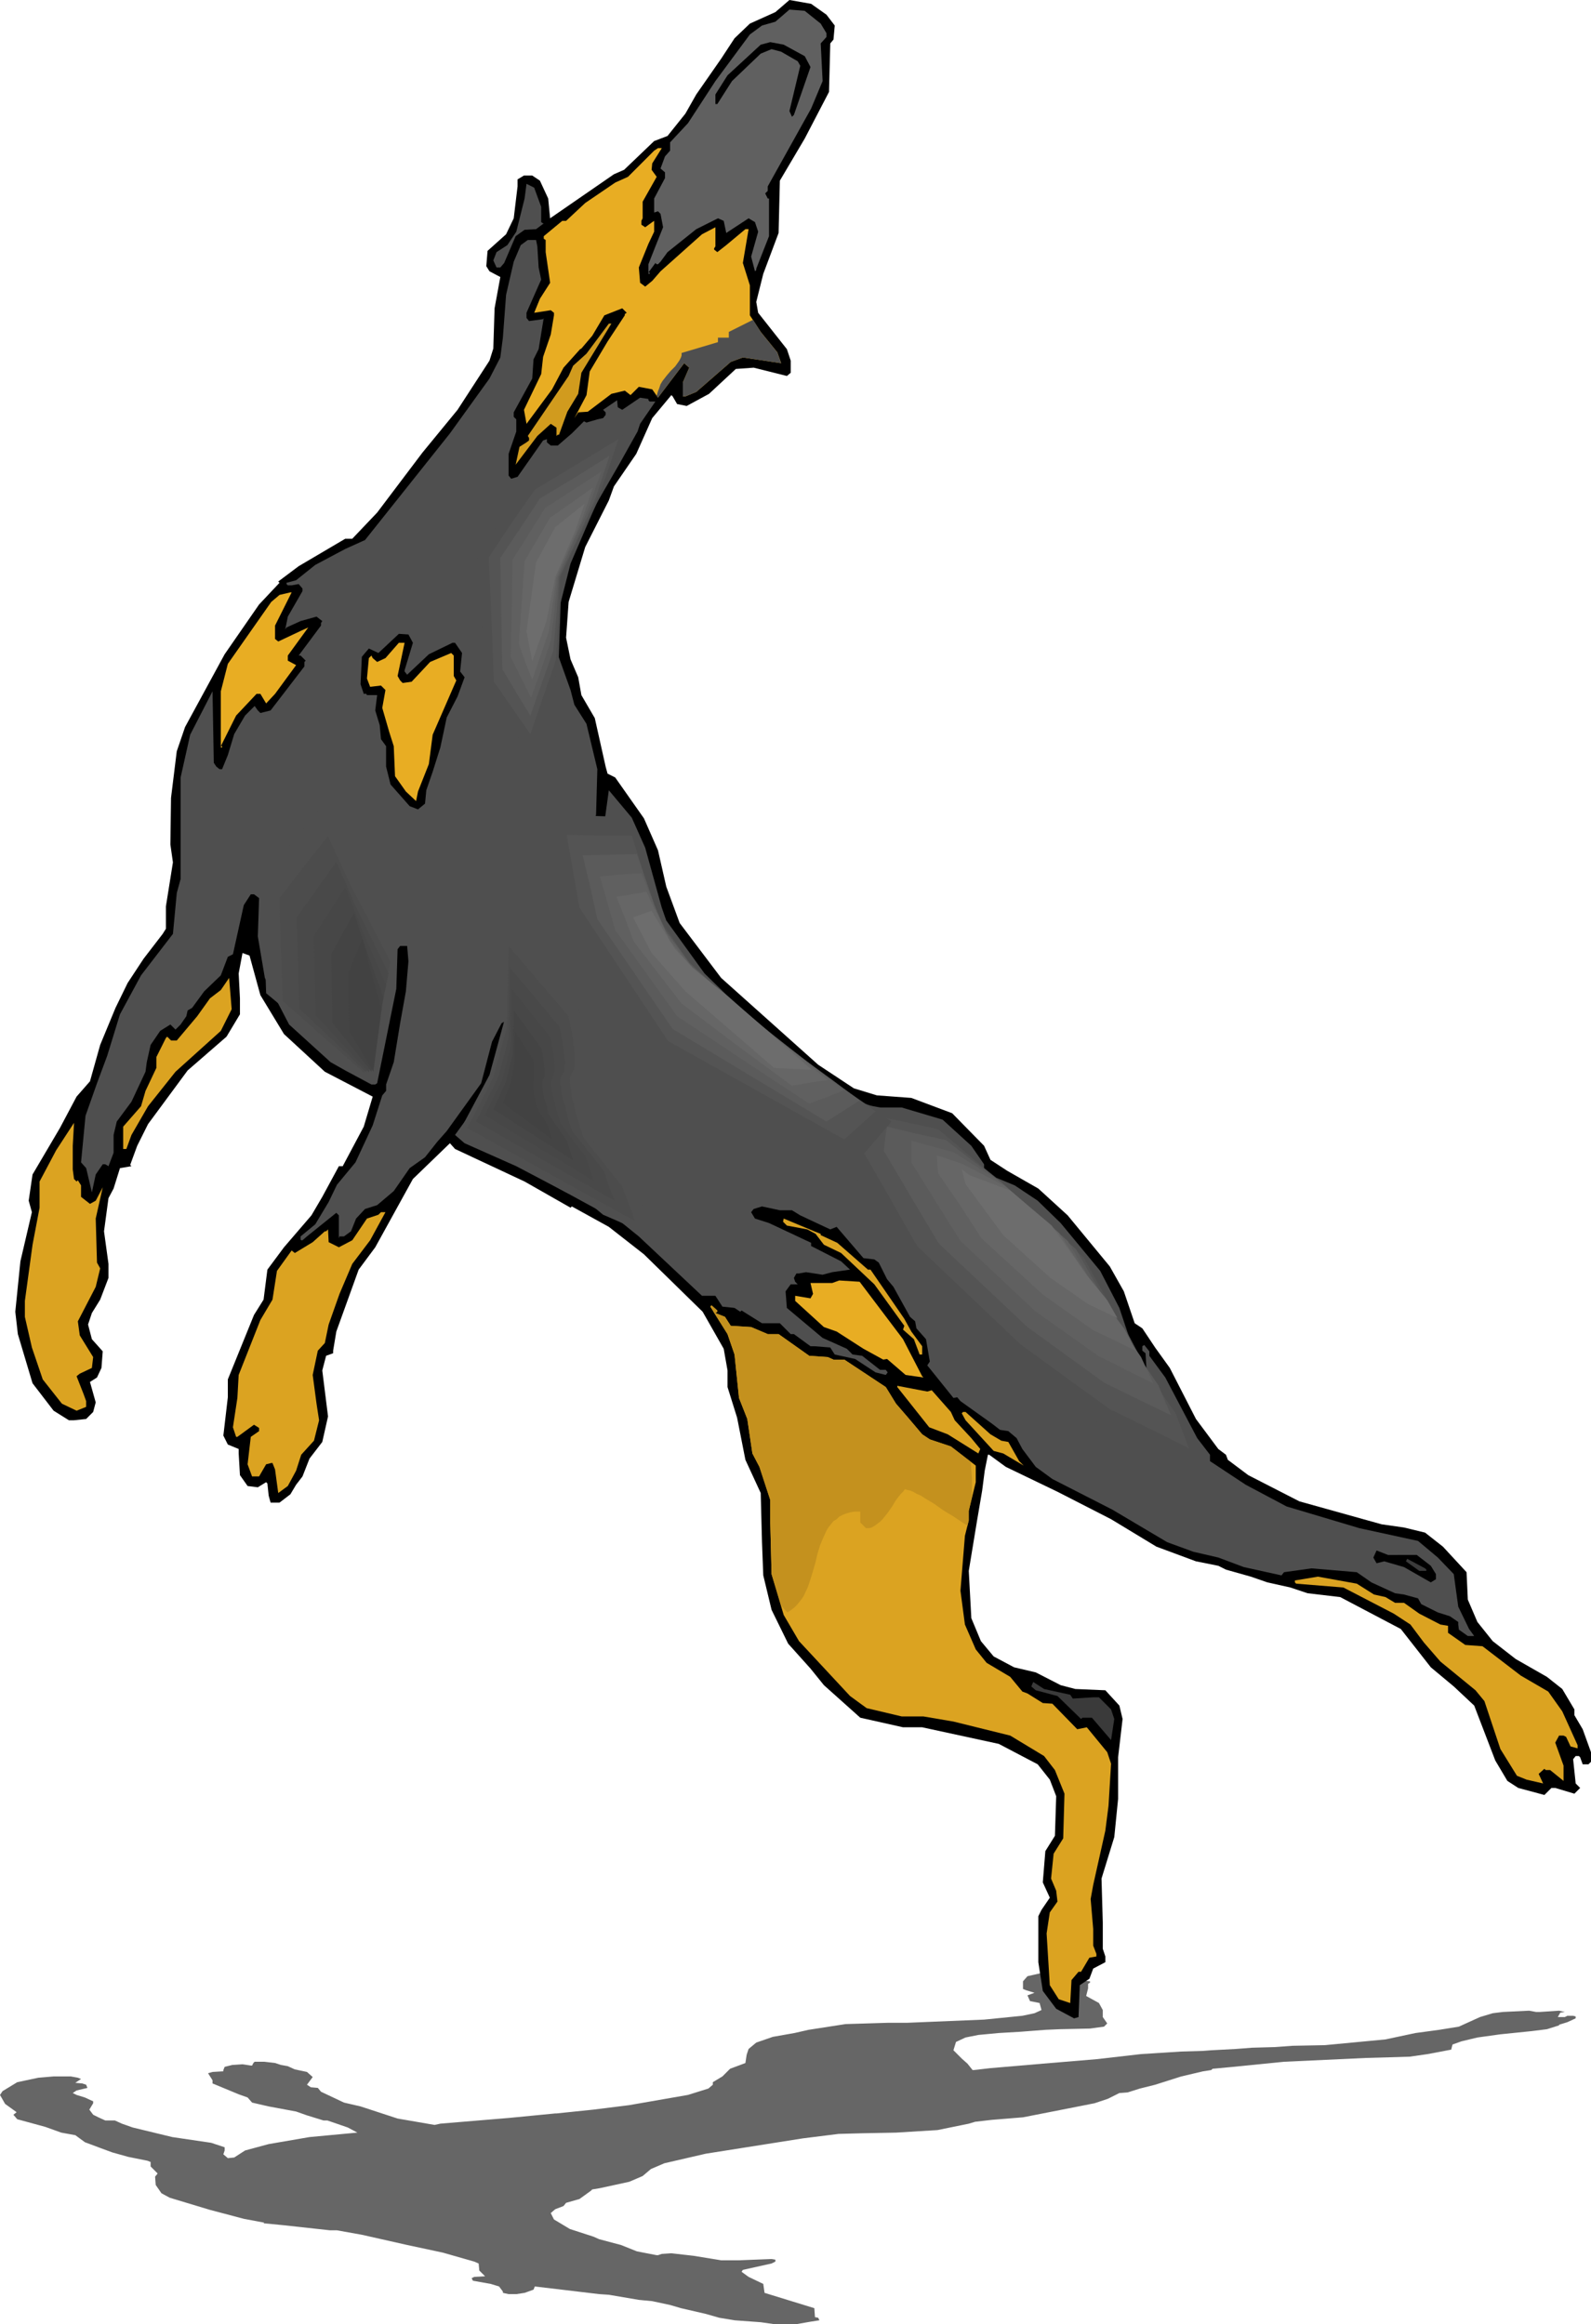 <?xml version="1.0" encoding="UTF-8" standalone="no"?>
<svg
   version="1.0"
   width="106.587mm"
   height="155.668mm"
   id="svg55"
   sodipodi:docname="Doberman 4.wmf"
   xmlns:inkscape="http://www.inkscape.org/namespaces/inkscape"
   xmlns:sodipodi="http://sodipodi.sourceforge.net/DTD/sodipodi-0.dtd"
   xmlns="http://www.w3.org/2000/svg"
   xmlns:svg="http://www.w3.org/2000/svg">
  <sodipodi:namedview
     id="namedview55"
     pagecolor="#ffffff"
     bordercolor="#000000"
     borderopacity="0.25"
     inkscape:showpageshadow="2"
     inkscape:pageopacity="0.0"
     inkscape:pagecheckerboard="0"
     inkscape:deskcolor="#d1d1d1"
     inkscape:document-units="mm" />
  <defs
     id="defs1">
    <pattern
       id="WMFhbasepattern"
       patternUnits="userSpaceOnUse"
       width="6"
       height="6"
       x="0"
       y="0" />
  </defs>
  <path
     style="fill:#666666;fill-opacity:1;fill-rule:evenodd;stroke:none"
     d="m 205.383,587.707 2.101,-0.323 -0.323,-0.646 -0.808,-0.162 -0.162,-2.262 -6.302,-1.939 -6.302,-1.939 -0.323,-2.262 -3.717,-1.778 -1.778,-1.293 0.323,-0.485 7.272,-1.616 0.97,-0.485 v -0.485 l -0.97,-0.162 -8.241,0.323 h -4.525 l -6.948,-1.131 -5.656,-0.646 -2.424,0.162 -0.97,0.323 h -0.323 l -5.009,-0.97 -4.04,-1.616 -5.494,-1.454 -1.454,-0.646 -5.979,-1.939 -4.04,-2.424 -0.808,-1.616 1.131,-0.97 2.101,-0.808 0.646,-0.808 3.393,-0.97 2.909,-2.101 0.323,-0.323 1.939,-0.323 7.433,-1.616 3.393,-1.454 2.101,-1.778 3.393,-1.454 10.503,-2.424 24.562,-3.878 9.049,-1.131 5.979,-0.162 8.564,-0.162 10.503,-0.646 7.918,-1.616 1.616,-0.485 4.201,-0.485 7.918,-0.646 7.433,-1.454 10.665,-2.101 3.393,-1.131 2.909,-1.454 2.101,-0.162 3.07,-0.97 3.878,-0.97 6.625,-2.101 5.494,-1.293 2.101,-0.323 0.323,-0.323 5.171,-0.485 12.927,-1.293 20.845,-0.97 5.817,-0.162 5.171,-0.162 4.525,-0.646 5.979,-1.131 0.323,-1.293 2.262,-0.808 4.04,-0.97 5.817,-0.808 7.918,-0.808 3.878,-0.485 3.07,-0.97 v -0.162 l 2.101,-0.646 2.101,-0.97 v -0.485 l -0.646,-0.162 h -1.454 l -0.646,0.323 h -0.323 -0.808 -0.646 l 0.646,-1.131 1.131,-0.162 -1.454,-0.323 -4.848,0.323 h -0.97 l -1.778,-0.323 -6.625,0.323 -2.585,0.323 -3.232,0.97 -5.333,2.424 -5.009,0.808 -5.979,0.808 -7.595,1.616 -15.351,1.454 -8.241,0.162 -4.363,0.323 -5.817,0.162 -4.201,0.323 -6.14,0.323 -2.101,0.162 -5.494,0.162 -10.18,0.646 -11.311,1.293 -13.574,1.131 -13.251,1.131 -4.201,0.485 h -0.323 l -0.646,-0.808 -0.646,-0.808 -1.454,-1.293 -2.101,-2.101 0.646,-2.101 2.424,-1.131 3.232,-0.646 5.171,-0.485 5.494,-0.323 6.302,-0.485 3.717,-0.162 7.595,-0.162 3.555,-0.485 0.808,-0.808 -1.131,-1.616 v -1.778 l -0.97,-1.778 -3.232,-1.778 0.485,-1.939 v -1.131 l 0.485,-0.323 v -0.323 l -3.07,-0.323 -0.97,-0.323 -2.424,-0.323 -0.323,-1.293 -1.131,-0.162 -4.363,0.323 -3.555,0.808 -1.131,1.293 v 1.939 l 0.808,0.323 2.101,0.646 -1.778,0.646 0.646,1.454 2.424,0.485 0.485,1.778 -1.778,0.808 -3.07,0.646 -9.695,0.97 -19.553,0.808 h -4.848 l -10.665,0.323 -9.372,1.454 -3.555,0.808 -5.494,0.97 -4.201,1.454 -1.939,1.616 -0.485,1.454 -0.323,2.101 -3.878,1.454 -1.939,1.939 -2.424,1.454 v 0.646 l -1.131,0.97 -5.171,1.616 -14.866,2.585 -9.049,1.131 -9.372,0.97 h -0.323 l -11.635,1.131 -17.452,1.454 -1.454,0.323 -9.372,-1.616 -9.372,-3.07 -4.201,-0.97 -5.817,-2.747 -0.808,-0.97 v 0 l -1.778,-0.162 -0.97,-0.646 1.454,-1.939 -1.454,-1.293 -3.07,-0.646 -1.778,-0.808 -1.778,-0.323 -1.454,-0.485 -2.747,-0.323 H 64.475 l -0.323,0.323 -0.323,0.646 H 63.506 l -2.101,-0.323 -2.585,0.162 -1.939,0.485 -0.323,0.808 v 0.323 l -2.747,0.162 -1.131,0.323 1.131,1.778 v 0.808 l 6.625,2.747 2.262,0.808 1.131,1.293 4.201,0.97 6.948,1.293 2.747,0.97 4.201,1.293 h 0.97 l 5.171,1.778 2.424,1.293 -12.119,1.131 -10.342,1.778 -5.979,1.616 -2.747,1.778 -1.616,0.162 -1.131,-0.97 0.323,-0.97 v -0.808 l -3.393,-1.131 -9.857,-1.454 -10.019,-2.424 -2.747,-0.97 -1.778,-0.808 h 0.485 -2.909 l -1.778,-0.808 -1.293,-0.646 -0.97,-1.293 0.97,-1.616 v -0.485 l -2.101,-0.97 -2.101,-0.646 -0.97,-0.485 0.97,-0.646 2.747,-0.646 -0.323,-0.808 -0.97,-0.323 -1.778,-0.162 1.454,-0.97 -0.808,-0.323 -1.778,-0.323 H 14.866 13.574 L 9.696,525.979 4.363,527.11 0.646,529.372 0,530.342 l 1.293,2.262 2.909,2.101 -0.808,0.646 0.97,1.131 7.11,1.939 4.04,1.454 3.555,0.646 2.424,1.778 3.878,1.454 3.07,1.131 4.04,1.131 4.848,0.97 0.808,0.323 v 1.131 l 1.778,1.778 -0.646,0.808 0.162,2.101 1.454,2.101 2.101,1.131 10.18,3.07 8.564,2.262 5.171,0.97 -0.162,0.162 5.009,0.485 11.796,1.293 h 1.778 l 6.302,1.131 11.473,2.585 9.049,1.939 7.918,2.262 1.131,0.485 0.162,1.778 1.454,1.454 -2.747,0.162 -0.646,0.323 0.323,0.646 4.525,0.808 2.101,0.646 0.97,1.293 v 0.323 l 1.454,0.323 h 1.939 l 2.101,-0.323 2.262,-0.808 0.323,-0.808 16.321,1.939 2.424,0.162 7.595,1.293 3.393,0.323 4.525,0.97 2.747,0.808 6.302,1.454 3.393,0.97 3.878,0.646 6.625,0.485 3.393,0.485 h 5.656 z"
     id="path1" />
  <path
     style="fill:#000000;fill-opacity:1;fill-rule:evenodd;stroke:none"
     d="m 209.261,3.717 2.101,2.747 -0.323,3.555 -0.808,0.97 -0.323,12.281 -6.14,11.796 -6.302,10.665 -0.323,13.25 -3.878,10.342 -1.778,7.11 0.485,2.747 7.272,9.211 0.97,2.909 v 3.07 l -0.97,0.808 -8.403,-2.101 -4.525,0.323 -6.787,6.302 -5.656,3.07 -2.424,-0.485 -1.131,-1.939 -0.323,-0.323 -4.848,5.817 -4.04,9.049 -5.656,8.241 -1.293,3.555 -5.979,11.796 -4.201,13.897 -0.646,9.049 1.131,5.494 1.939,4.525 0.808,4.525 3.393,5.817 2.747,12.281 0.485,1.778 1.939,0.97 7.272,10.342 3.555,8.08 2.101,9.211 3.393,9.211 10.503,13.897 24.562,21.976 9.049,5.979 5.817,1.778 8.726,0.646 10.342,3.878 8.08,8.241 1.616,3.555 4.201,2.747 7.918,4.525 7.433,6.787 10.665,12.927 3.555,6.302 2.747,8.08 1.939,1.293 3.232,4.848 3.717,5.171 6.625,12.927 5.656,7.595 1.939,1.454 0.485,1.293 5.171,3.878 12.927,6.625 20.845,5.817 5.656,0.808 5.333,1.293 4.525,3.555 5.979,6.464 0.323,6.948 2.424,5.656 3.878,4.848 5.817,4.525 7.918,4.525 3.878,3.07 3.07,5.171 v 1.454 l 2.101,3.555 2.101,5.817 v 2.424 l -0.646,0.646 h -1.454 l -0.646,-1.778 -0.323,-0.323 h -0.808 l -0.646,0.808 0.646,6.14 1.131,1.131 -1.454,1.454 -4.848,-1.454 h -0.97 l -1.778,1.778 -6.625,-1.778 -2.747,-1.778 -3.07,-5.171 -5.333,-13.897 -5.171,-4.848 -5.817,-4.848 -7.595,-9.695 -15.351,-8.08 -8.241,-0.97 -4.363,-1.454 -5.817,-1.293 -4.201,-1.454 -6.302,-1.778 -1.939,-0.97 -5.656,-1.131 -10.019,-3.717 -11.473,-6.948 -13.574,-6.948 -13.089,-6.302 -4.201,-3.07 h -0.323 l -0.808,4.04 -0.646,5.009 -1.293,7.595 -2.101,12.766 0.646,11.958 2.424,5.817 3.232,3.878 5.171,2.747 5.494,1.293 6.302,3.232 3.717,0.97 7.595,0.323 3.555,3.878 0.808,3.393 -1.131,9.695 v 10.503 l -0.97,9.695 -3.232,10.503 0.323,11.15 v 6.625 l 0.646,1.939 v 1.454 l -3.07,1.616 -0.97,2.585 -2.424,1.616 -0.323,8.08 -1.131,0.323 -4.525,-2.424 -3.393,-4.525 -1.131,-7.272 v -11.635 l 0.808,-1.616 2.101,-3.07 -1.778,-3.878 0.646,-7.918 2.424,-3.878 0.323,-10.019 -1.616,-4.201 -3.07,-3.878 -9.857,-5.171 -19.391,-4.201 h -4.848 l -10.827,-2.424 -9.211,-8.241 -3.393,-4.201 -5.656,-6.302 -4.201,-8.564 -2.101,-8.726 -0.323,-8.403 -0.323,-12.443 -3.878,-8.403 -2.101,-10.665 -2.424,-7.756 v -4.201 l -0.97,-5.494 -5.333,-9.372 -14.866,-14.543 -8.888,-6.948 -9.372,-5.171 -0.323,0.323 -11.635,-6.625 -17.613,-8.241 -1.293,-1.454 -9.372,9.049 -9.534,17.29 -4.201,5.656 -5.656,15.674 -0.808,4.848 v 0.646 l -1.778,0.646 -0.97,3.717 1.454,11.635 -1.454,6.464 -3.232,4.201 -1.778,4.525 -1.616,2.101 -1.454,2.424 -2.747,2.101 h -2.262 l -0.485,-1.778 -0.323,-3.07 -0.323,-0.323 -2.101,1.293 -2.585,-0.323 -1.939,-2.747 -0.323,-5.494 v -1.131 l -2.747,-1.131 -1.131,-2.262 1.131,-9.695 v -4.525 l 6.625,-16.321 2.424,-3.878 0.97,-7.595 4.201,-5.656 6.948,-8.08 2.747,-4.686 4.201,-7.756 h 0.97 l 5.333,-10.019 2.262,-7.595 -12.119,-6.302 -10.342,-9.534 -5.979,-9.857 -2.747,-10.019 -1.778,-0.646 -0.97,5.171 0.323,6.302 v 4.04 l -3.393,5.656 -9.857,8.564 -10.019,13.574 -2.747,5.494 -1.778,4.848 0.323,0.323 -2.909,0.485 -1.616,5.171 -1.293,2.424 -1.131,8.403 1.131,8.241 v 3.555 l -2.101,5.494 -2.101,3.393 -0.97,2.909 0.97,3.717 2.747,3.07 -0.323,4.201 -1.131,2.424 -1.778,1.131 1.454,5.171 -0.646,2.424 -1.778,1.778 -3.07,0.323 h -1.293 l -3.878,-2.424 -5.333,-6.948 -3.717,-12.443 -0.646,-5.656 1.293,-12.766 2.909,-12.443 -0.808,-2.909 0.97,-6.625 6.948,-11.796 4.201,-7.918 3.393,-3.878 2.585,-9.211 3.878,-9.372 3.07,-6.302 4.04,-6.14 4.848,-6.302 0.808,-1.293 v -5.656 l 1.778,-11.15 -0.646,-4.525 0.162,-11.796 1.454,-11.796 2.101,-6.14 10.019,-18.421 8.726,-12.604 5.171,-5.494 -0.323,-0.323 5.171,-3.878 11.796,-6.948 h 1.778 l 6.302,-6.625 11.473,-15.19 8.888,-10.827 8.08,-12.443 0.97,-3.07 0.323,-10.18 1.454,-7.918 -2.747,-1.454 -0.808,-1.293 0.323,-3.878 4.686,-4.201 1.939,-4.04 0.97,-8.08 v -1.778 l 1.616,-0.97 h 2.101 l 1.939,1.293 2.101,4.525 0.485,5.009 16.159,-11.15 2.585,-1.131 7.595,-7.272 3.393,-1.293 4.525,-5.656 2.747,-4.848 6.302,-9.049 3.393,-5.171 3.878,-3.717 6.464,-2.909 L 199.889,0 l 5.494,0.97 z"
     id="path2" />
  <path
     style="fill:#606060;fill-opacity:1;fill-rule:evenodd;stroke:none"
     d="m 207.807,5.979 1.454,2.424 v 0.97 l -1.454,1.616 0.485,9.534 -2.909,6.948 -10.988,19.714 v 1.131 l -0.646,0.646 0.646,1.293 h 0.323 v 9.534 l -3.232,8.241 v 0.323 l -0.323,0.323 -0.97,-3.717 1.778,-6.302 -0.808,-2.424 -1.616,-0.97 -5.656,3.717 -0.646,-3.07 -1.454,-0.646 -5.494,2.747 -7.272,5.817 -1.778,2.424 -0.646,0.646 h -0.323 l -0.323,-0.323 -1.778,2.424 h 0.323 v 0.323 h -0.323 v -2.424 l 1.778,-4.525 1.939,-4.848 -0.646,-3.393 -0.646,-0.646 -0.97,0.323 v -3.555 l 2.747,-5.171 v -1.454 l -1.131,-0.97 1.131,-3.07 1.293,-1.454 v -2.101 l 4.525,-4.848 6.948,-10.665 8.726,-11.796 3.07,-2.262 3.393,-0.97 3.555,-3.07 3.878,0.323 z"
     id="path3" />
  <path
     style="fill:#000000;fill-opacity:1;fill-rule:evenodd;stroke:none"
     d="m 203.767,14.22 1.454,2.747 -4.201,12.119 -0.485,0.485 -0.646,-1.454 2.747,-11.473 -0.646,-1.131 -4.201,-2.424 -2.424,-0.646 -2.747,1.131 -7.272,6.948 -3.717,5.817 h -0.485 v -2.424 l 3.07,-4.848 8.403,-7.756 2.424,-0.646 3.393,0.646 z"
     id="path4" />
  <path
     style="fill:#e8ad23;fill-opacity:1;fill-rule:evenodd;stroke:none"
     d="m 165.147,41.367 -0.162,1.616 1.293,1.778 -3.555,6.302 v 4.201 l -0.323,0.646 v 0.97 l 0.97,0.646 1.778,-1.293 0.485,-0.323 v 2.747 l -1.454,3.07 -2.424,5.979 0.323,3.878 1.293,0.97 1.778,-1.454 2.101,-2.424 10.503,-9.372 3.393,-1.778 v 4.848 l -0.323,0.485 v 0.323 l 0.808,0.646 2.262,-1.778 4.848,-4.04 h 0.808 l -1.454,8.564 1.778,5.656 v 7.595 l 2.747,4.201 4.201,5.171 0.97,2.747 -9.696,-1.454 -3.07,1.131 -8.726,7.595 -2.747,1.131 h -0.646 v -3.555 l 1.616,-3.717 -1.293,-1.131 -6.625,8.726 -1.454,-2.101 -3.393,-0.646 -2.101,2.101 -1.454,-1.131 -3.393,0.808 -5.979,4.525 -2.424,0.162 -0.97,1.454 3.07,-5.817 0.808,-5.979 4.525,-7.595 4.363,-6.625 V 79.503 l 0.485,-0.323 -1.131,-1.131 -4.525,1.778 -3.07,5.171 -2.747,3.232 -0.323,0.162 -4.201,4.686 -2.909,5.494 -6.464,8.726 -0.646,-3.555 4.363,-9.049 0.485,-4.363 1.939,-5.656 0.808,-4.848 v -0.646 l -0.808,-0.646 -4.201,0.646 1.454,-3.555 2.585,-4.04 -1.131,-7.756 V 60.758 l -0.485,-0.323 v -0.646 l 4.686,-3.878 h 0.97 l 4.848,-4.525 7.595,-5.171 3.232,-1.454 6.625,-6.625 0.97,-0.646 h 0.97 z"
     id="path5" />
  <path
     style="fill:#4f4f4f;fill-opacity:1;fill-rule:evenodd;stroke:none"
     d="m 137.03,52.356 v 3.878 l 0.485,0.323 h 0.162 l -1.939,1.454 -2.909,0.162 -2.262,1.616 -2.909,6.787 -0.97,1.131 h -0.97 l -0.808,-1.778 0.808,-2.101 2.747,-1.778 2.262,-3.393 2.101,-8.403 0.485,-3.717 1.939,0.97 z"
     id="path6" />
  <path
     style="fill:#4f4f4f;fill-opacity:1;fill-rule:evenodd;stroke:none"
     d="m 136.06,62.374 0.323,5.333 0.646,3.07 -3.717,8.403 v 1.293 l 0.646,0.808 3.555,-0.485 0.162,-0.323 -1.293,7.918 -1.293,2.585 -0.323,4.848 -4.686,8.564 v 1.131 l 0.646,0.646 v 3.07 l -1.939,5.656 v 5.494 l 0.646,0.808 1.616,-0.485 6.464,-9.211 0.97,-0.323 v 0.808 l 0.97,0.808 h 1.778 l 3.555,-3.07 3.07,-3.07 0.646,0.323 2.747,-0.808 1.454,-0.323 0.646,-0.808 v -0.646 l -0.646,-0.646 3.555,-2.424 0.162,1.778 1.131,0.646 4.525,-3.07 2.101,0.323 v 0.323 l 0.323,0.323 h 1.454 l -3.878,5.656 -0.646,1.939 -4.525,8.08 -5.979,10.342 -6.464,15.028 -3.232,12.766 v 10.18 l 3.232,9.049 0.97,3.717 3.07,4.848 2.747,11.473 -0.323,11.473 -0.646,2.747 0.323,2.101 1.131,0.646 1.293,-0.646 1.131,-1.454 -1.131,-1.293 1.131,-8.241 5.817,6.948 3.393,7.595 4.201,15.19 1.131,3.232 9.696,13.412 14.22,13.897 13.897,12.119 9.372,5.817 5.817,2.101 h 6.625 l 10.342,3.07 7.272,6.625 3.232,4.686 v 0.97 l 3.07,2.424 4.686,1.939 5.817,3.878 5.817,5.656 10.019,12.119 4.848,9.372 4.525,13.574 0.646,2.262 1.131,1.131 h 0.646 l -0.323,-5.494 -0.808,-0.646 v -1.131 l 0.485,-0.323 1.293,1.616 v 1.131 l 4.04,5.494 8.08,15.351 3.232,4.201 v 1.616 l 9.049,5.979 10.342,5.494 18.421,5.494 14.866,3.232 5.009,4.201 4.04,4.201 1.131,8.241 2.747,5.656 1.293,1.778 h -1.616 l -2.262,-1.616 -0.162,-1.293 v -0.646 l -2.101,-1.454 -3.07,-0.97 -4.201,-2.101 -0.808,-1.454 -3.555,-0.97 -2.262,-0.323 -5.979,-2.747 -3.717,-2.585 -11.473,-0.97 -6.948,0.97 -0.646,0.808 -9.534,-2.101 -6.464,-2.424 -6.302,-1.454 -6.625,-2.424 -13.897,-8.241 -15.19,-7.756 -4.201,-3.07 -3.393,-4.525 -1.454,-2.747 -2.101,-1.778 -2.101,-0.323 -2.101,-1.616 -7.918,-5.656 -0.808,-0.97 -0.97,0.162 -6.625,-8.241 0.646,-0.97 -0.97,-5.656 -2.424,-2.747 -0.323,-1.778 -1.293,-1.131 -4.201,-7.595 -1.616,-1.939 -2.101,-4.201 -1.131,-0.808 -2.747,-0.323 -6.787,-7.918 -1.616,0.646 -7.595,-3.555 -2.101,-1.293 h -3.07 l -4.525,-0.97 -2.101,0.646 -0.646,0.808 0.97,1.616 3.555,1.131 10.665,5.009 v 0.808 l 7.595,3.878 2.262,2.101 -4.525,0.646 -2.424,0.646 -4.201,-0.646 -1.778,0.323 h -0.646 l -0.646,1.131 0.323,0.97 0.646,0.646 h -1.778 l -1.293,1.778 0.323,4.201 9.049,7.595 6.14,2.747 1.454,1.454 2.424,0.323 4.525,3.555 h 1.454 l 0.485,0.646 -0.485,0.646 -2.585,-0.646 -5.171,-3.393 -5.171,-1.131 -1.131,-1.778 -4.04,-0.323 h -0.97 l -4.201,-3.07 h -0.808 l -2.747,-2.747 h -4.525 l -5.171,-3.232 -0.323,0.323 -1.454,-0.97 -3.07,-0.323 -1.778,-2.747 h -3.393 l -15.998,-15.028 -4.201,-3.393 -4.848,-2.101 -3.878,-3.232 -5.494,-2.424 -12.604,-6.625 -13.089,-5.817 -2.424,-2.101 9.049,-12.443 3.07,-10.665 2.101,-4.525 -1.293,-1.293 -1.131,0.646 -2.424,4.686 -2.747,10.503 -8.726,12.119 -2.424,2.747 -3.07,3.878 -3.878,2.747 -4.04,5.817 -4.201,3.555 -3.07,0.97 -2.262,2.424 -1.293,3.232 -1.778,1.293 h -1.131 l -0.162,0.485 v -5.817 l -0.646,-0.646 -7.433,5.979 -1.131,0.97 H 76.271 l -0.162,-0.162 V 313.002 l 3.717,-3.07 3.393,-5.656 2.101,-4.363 4.686,-5.656 4.363,-9.372 2.424,-7.595 0.97,-1.131 v -1.616 l 1.939,-5.656 1.616,-9.857 1.454,-8.08 0.646,-7.595 -0.323,-3.878 h -1.778 l -0.646,0.808 -0.323,10.019 -4.848,23.915 -0.485,0.323 h -0.97 l -6.625,-3.555 -3.717,-2.101 -10.503,-9.534 -6.14,-11.796 -1.778,-10.503 0.323,-9.695 -1.293,-0.97 H 63.506 l -1.778,2.747 -2.747,12.443 -1.293,0.646 -1.778,4.686 -4.201,4.04 -3.07,4.201 -1.131,0.646 -0.323,1.454 -1.454,2.101 -1.293,1.293 -1.293,-1.293 -2.585,1.616 -2.424,3.555 -0.97,4.363 -0.323,2.424 -3.555,7.595 -3.717,5.009 -0.808,3.393 v 4.525 l -1.293,3.393 -0.808,-0.485 h -0.646 l -1.778,2.585 -0.97,4.525 -1.454,-6.14 -1.293,-1.454 1.131,-11.796 2.909,-8.241 2.585,-6.948 3.232,-10.503 5.333,-9.857 8.08,-10.503 0.97,-10.342 0.97,-3.555 v -25.693 l 2.424,-10.827 5.656,-10.988 0.323,18.098 0.646,0.97 0.808,0.646 h 0.646 l 1.454,-3.555 1.616,-5.332 2.747,-4.686 2.424,-2.424 0.808,1.131 0.646,0.646 2.585,-0.646 8.564,-11.15 v -1.131 l 0.323,-0.323 -1.293,-1.293 h -0.485 l 5.656,-7.595 v -0.646 l 0.323,-0.485 -1.454,-1.131 -4.04,1.131 -3.555,1.616 -0.323,0.485 0.646,-3.232 3.717,-6.464 v -0.646 l -0.97,-1.131 -1.778,0.323 h -0.97 l -0.323,-0.323 v -0.323 l 2.424,-0.646 4.848,-3.878 7.595,-4.04 5.009,-2.262 21.492,-26.986 10.019,-13.897 2.747,-5.333 0.646,-5.009 0.808,-10.827 1.939,-8.403 1.778,-4.201 1.778,-1.293 h 2.101 z"
     id="path7" />
  <path
     style="fill:#d19b1e;fill-opacity:1;fill-rule:evenodd;stroke:none"
     d="m 147.21,94.369 -0.808,5.333 -2.747,4.525 -2.101,5.817 h -0.323 l -0.323,0.323 v -2.101 l -1.454,-0.97 -3.393,3.07 -5.494,7.272 0.97,-4.525 1.778,-1.131 0.646,-0.485 v -0.646 l -0.323,-0.485 10.342,-15.19 1.131,-2.585 3.393,-3.07 5.656,-7.595 h 0.646 z"
     id="path8" />
  <path
     style="fill:#e8ad23;fill-opacity:1;fill-rule:evenodd;stroke:none"
     d="m 69.646,158.359 v 3.393 l 0.808,0.646 5.817,-2.747 1.778,-0.808 -5.171,7.11 v 1.293 l 2.101,1.131 -5.333,7.272 -2.262,2.424 -1.454,-2.424 h -0.97 l -5.171,5.494 -3.878,7.756 h 0.323 v 0.323 h -0.323 v -14.22 l 1.778,-6.948 10.988,-15.674 2.101,-1.778 2.747,-0.646 h 0.323 z"
     id="path9" />
  <path
     style="fill:#000000;fill-opacity:1;fill-rule:evenodd;stroke:none"
     d="m 104.55,162.722 -2.101,6.948 v 0.323 l 0.646,0.808 5.494,-5.171 5.979,-2.909 h 0.646 l 1.778,2.585 -0.485,4.686 1.131,1.454 -1.778,4.848 -2.747,5.333 -1.616,7.595 -1.939,6.14 -1.616,4.686 -0.323,3.393 -1.778,1.454 -2.101,-0.808 -4.848,-5.494 -1.131,-4.525 v -5.171 l -1.293,-1.778 -0.323,-3.555 -1.131,-3.717 0.485,-3.878 h -2.585 l -0.162,-0.323 h -0.646 l -0.808,-2.424 0.323,-6.948 0.808,-0.97 0.97,-1.131 2.424,1.131 5.171,-4.848 2.424,0.162 z"
     id="path10" />
  <path
     style="fill:#e8ad23;fill-opacity:1;fill-rule:evenodd;stroke:none"
     d="m 100.672,171.125 0.646,1.131 0.646,0.646 2.262,-0.323 4.686,-5.009 5.333,-2.262 0.646,0.646 v 5.171 l 0.646,1.131 -5.979,13.735 -0.97,7.433 -2.747,6.948 -0.485,2.424 -2.585,-2.424 -2.747,-3.878 -0.323,-7.595 -1.131,-3.555 -1.778,-6.14 0.808,-4.525 -1.131,-1.131 -2.747,0.323 -0.808,-2.101 0.485,-5.171 0.646,-0.646 0.323,0.646 1.131,0.97 2.101,-0.97 3.393,-3.878 h 1.454 z"
     id="path11" />
  <path
     style="fill:#dba321;fill-opacity:1;fill-rule:evenodd;stroke:none"
     d="m 55.911,260.97 -11.473,10.342 -6.948,8.726 -4.201,7.272 -1.293,3.555 h -0.808 v -5.656 l 4.525,-5.171 1.131,-3.878 2.747,-5.817 v -2.747 l 2.424,-4.848 0.323,-0.323 0.97,0.97 h 1.454 l 5.171,-6.14 3.232,-4.525 2.747,-2.101 2.101,-3.07 0.646,7.918 z"
     id="path12" />
  <path
     style="fill:#dba321;fill-opacity:1;fill-rule:evenodd;stroke:none"
     d="m 18.421,296.035 0.323,2.424 0.646,0.646 0.323,-0.323 0.808,1.293 v 2.909 l 2.262,1.778 1.454,-0.808 1.778,-3.393 -1.778,7.918 0.323,11.15 0.808,1.454 -1.131,4.686 -4.525,8.726 0.485,3.555 3.393,5.494 -0.323,2.747 -3.07,1.454 -0.808,0.646 1.778,4.525 0.646,1.778 v 1.454 l -2.424,0.97 -3.717,-1.778 -4.848,-6.14 -2.747,-8.08 -1.778,-7.756 V 329.323 L 8.241,315.103 10.019,305.73 v -6.625 l 4.201,-7.918 4.525,-6.948 -0.323,5.817 z"
     id="path13" />
  <path
     style="fill:#dba321;fill-opacity:1;fill-rule:evenodd;stroke:none"
     d="m 93.723,313.972 -4.525,5.979 -3.232,7.595 -2.747,7.756 -0.97,4.686 -1.778,1.939 -1.293,6.14 0.97,7.272 0.646,4.201 -1.293,5.171 -3.232,3.555 -1.293,4.04 -2.101,3.878 -2.424,1.778 -0.808,-5.979 -0.646,-1.616 h -0.323 l -1.293,0.323 -1.778,3.07 h -1.778 l -1.131,-3.07 0.808,-6.948 2.101,-1.454 v -0.808 l -1.293,-0.808 -4.201,3.07 h -0.323 l -0.808,-2.424 1.131,-7.433 0.323,-5.817 5.494,-13.897 3.07,-5.171 1.131,-7.272 3.717,-5.171 0.808,0.646 4.525,-2.747 3.07,-2.747 H 82.573 l 0.485,-0.485 0.162,3.232 2.585,1.293 3.393,-1.778 3.717,-5.494 2.909,-0.97 0.646,-0.646 h 1.131 z"
     id="path14" />
  <path
     style="fill:#dba321;fill-opacity:1;fill-rule:evenodd;stroke:none"
     d="m 207.807,312.356 v 0.323 l 4.201,1.939 7.756,6.787 h 0.646 l 8.564,12.443 1.778,3.232 2.747,3.717 v 2.101 h -0.646 l -1.454,-3.878 -2.747,-2.424 0.323,-0.97 -7.595,-10.503 -8.403,-7.918 -4.363,-2.101 -2.101,-2.747 -2.101,-1.131 -5.171,-0.97 -0.97,-0.97 0.162,-0.808 7.756,3.232 z"
     id="path15" />
  <path
     style="fill:#e8ad23;fill-opacity:1;fill-rule:evenodd;stroke:none"
     d="m 228.652,339.018 4.848,9.372 0.323,0.323 -4.525,-0.646 -4.686,-4.04 -0.97,0.162 -5.009,-2.747 -6.787,-4.363 -3.232,-1.131 -7.272,-6.625 v -1.293 l 3.878,0.646 0.646,-1.131 -0.646,-2.747 h 5.494 l 1.778,-0.646 5.171,0.323 z"
     id="path16" />
  <path
     style="fill:#dba321;fill-opacity:1;fill-rule:evenodd;stroke:none"
     d="m 181.629,332.07 -0.485,0.323 2.424,0.97 1.454,2.262 5.171,0.323 4.201,1.778 h 2.747 l 7.756,5.494 4.686,0.323 1.454,0.646 h 2.747 l 10.503,6.948 2.585,4.201 3.07,3.555 3.555,4.201 1.939,1.293 5.333,1.778 6.302,4.848 v 4.201 l -1.778,7.272 v 2.424 l -0.97,3.878 -1.131,13.897 1.131,8.564 2.747,6.302 2.747,3.393 5.979,3.555 3.07,3.717 1.293,0.485 3.878,2.424 2.424,0.162 6.302,6.464 2.424,-0.485 5.171,6.302 0.97,2.909 -0.646,10.665 -0.808,6.302 -3.07,13.735 -0.646,3.555 0.646,7.595 v 4.201 l 0.808,2.101 v 0.646 l -1.778,0.323 -2.101,3.555 h -0.646 l -1.778,2.101 -0.323,5.817 -2.909,-0.97 -2.262,-3.555 -0.808,-13.089 0.808,-5.333 1.939,-2.747 -0.323,-2.747 -1.293,-3.07 0.646,-6.302 2.424,-3.878 0.323,-11.311 -2.424,-5.979 -2.747,-3.555 -8.564,-5.171 -14.382,-3.555 -7.595,-1.293 h -5.494 l -8.888,-2.101 -4.201,-3.07 -12.927,-13.897 -3.878,-6.625 -3.07,-10.342 -0.323,-12.927 v -5.817 l -2.747,-8.403 -1.778,-3.393 -1.293,-8.726 -2.101,-5.333 -1.131,-10.988 -1.778,-5.171 -4.363,-6.948 0.323,-0.323 1.454,1.293 z"
     id="path17" />
  <path
     style="fill:#dba321;fill-opacity:1;fill-rule:evenodd;stroke:none"
     d="m 235.924,351.945 4.848,5.494 0.97,2.101 4.201,4.525 2.262,2.747 -0.485,1.131 -7.756,-4.848 -4.686,-1.778 -8.08,-10.18 v -0.323 l 7.595,1.454 z"
     id="path18" />
  <path
     style="fill:#dba321;fill-opacity:1;fill-rule:evenodd;stroke:none"
     d="m 250.79,363.095 2.747,1.616 1.778,0.323 2.747,4.848 1.131,1.131 -5.171,-3.07 -2.424,-0.646 -7.11,-7.756 -0.97,-1.778 0.323,-0.323 h 0.646 z"
     id="path19" />
  <path
     style="fill:#000000;fill-opacity:1;fill-rule:evenodd;stroke:none"
     d="m 358.734,393.636 3.555,2.747 1.293,2.101 v 1.293 l -1.293,0.808 -6.787,-3.878 -5.009,-1.454 -1.939,0.485 -0.646,-1.131 -0.162,-0.323 0.808,-1.778 2.909,1.131 z"
     id="path20" />
  <path
     style="fill:#3a3a3a;fill-opacity:1;fill-rule:evenodd;stroke:none"
     d="m 361.158,397.353 v 0.323 h -1.778 l -3.393,-2.424 0.323,-0.646 4.525,2.424 z"
     id="path21" />
  <path
     style="fill:#dba321;fill-opacity:1;fill-rule:evenodd;stroke:none"
     d="m 347.907,403.655 2.909,0.646 2.424,1.454 h 2.262 l 3.878,2.747 5.333,2.747 1.939,0.323 v 1.778 l 4.363,3.07 4.363,0.323 9.695,7.433 6.948,4.04 3.555,5.009 3.878,8.564 v 0.808 l -1.778,-0.485 -1.131,-2.424 -0.646,-0.323 h -1.131 l -0.97,1.778 2.101,5.817 v 3.878 l -3.393,-2.747 h -1.131 l -0.323,-0.323 -1.454,1.293 1.131,2.424 -4.201,-0.97 -2.424,-0.97 -4.201,-6.787 -4.04,-12.119 -2.262,-2.747 -8.888,-7.272 -4.201,-4.848 -3.393,-4.525 -4.201,-2.747 -12.766,-6.625 -11.958,-0.97 -0.323,-0.323 v -0.485 l 5.817,-0.97 9.857,1.778 z"
     id="path22" />
  <path
     style="fill:#3a3a3a;fill-opacity:1;fill-rule:evenodd;stroke:none"
     d="m 270.989,429.024 0.646,0.97 5.171,-0.323 h 1.454 l 3.07,3.07 0.808,2.424 -0.808,5.333 -4.848,-5.656 h -2.424 l -0.323,0.323 -5.979,-5.817 -5.494,-1.454 -1.131,-0.97 0.485,-1.131 2.747,1.778 z"
     id="path23" />
  <path
     style="fill:#c4911e;fill-opacity:1;fill-rule:evenodd;stroke:none"
     d="m 181.629,332.07 -0.485,0.323 2.424,0.97 1.454,2.262 5.171,0.323 4.201,1.778 h 2.747 l 7.756,5.494 4.686,0.323 1.454,0.646 h 2.747 l 10.503,6.948 2.585,4.201 3.07,3.555 3.555,4.201 1.939,1.293 5.333,1.778 5.009,3.878 0.162,2.101 0.162,2.101 v 2.262 2.424 l -0.808,3.555 v 2.424 l -0.323,1.293 -0.808,-0.485 -0.97,-0.646 -0.97,-0.646 -0.97,-0.646 -2.424,-1.454 -2.262,-1.616 -2.424,-1.454 -0.97,-0.646 -1.131,-0.485 -0.808,-0.485 -0.808,-0.323 -0.808,-0.162 -0.485,-0.162 -0.485,0.646 -0.646,0.646 -1.131,1.454 -0.97,1.616 -1.131,1.616 -1.293,1.616 -0.646,0.646 -0.646,0.485 -0.646,0.485 -0.808,0.485 -0.646,0.162 h -0.808 l -1.454,-1.454 v -1.293 -1.454 h -1.293 l -1.131,0.162 -1.131,0.323 -0.808,0.323 -0.97,0.485 -0.646,0.646 -0.808,0.485 -0.646,0.808 -0.646,0.808 -0.485,0.808 -0.808,1.778 -0.808,1.939 -0.646,2.101 -0.485,2.101 -0.646,2.262 -0.646,2.101 -0.646,1.939 -0.97,2.101 -0.485,0.808 -0.646,0.808 -0.646,0.808 -0.646,0.646 -0.808,0.646 -0.97,0.646 -0.808,-0.808 -0.808,-0.97 -2.424,-7.918 -0.323,-12.927 v -5.817 l -2.747,-8.403 -1.778,-3.393 -1.293,-8.726 -2.101,-5.333 -1.131,-10.988 -1.778,-5.171 -3.555,-5.656 -0.646,-1.616 h 0.162 l 1.454,1.293 z"
     id="path24" />
  <path
     style="fill:#4f4f4f;fill-opacity:1;fill-rule:evenodd;stroke:none"
     d="m 190.678,80.957 1.939,3.07 4.201,5.171 0.97,2.747 -9.696,-1.454 -3.07,1.131 -8.726,7.595 -2.747,1.131 h -0.646 v -3.555 l 1.616,-3.717 -1.293,-1.131 -6.625,8.726 -0.323,-0.485 0.323,-1.131 0.323,-0.808 0.323,-0.97 0.485,-0.808 1.131,-1.454 0.97,-1.131 1.131,-1.131 0.808,-1.131 0.323,-0.485 0.323,-0.646 0.162,-0.485 v -0.646 l 9.211,-2.747 v -1.131 h 1.293 1.454 v -1.454 z"
     id="path25" />
  <path
     style="fill:#4f4f4f;fill-opacity:1;fill-rule:evenodd;stroke:none"
     d="m 235.439,282.784 14.705,13.897 26.339,23.592 15.674,29.894 9.857,14.866 3.555,9.857 -23.269,-11.635 -26.016,-18.906 -29.41,-28.117 -16.967,-30.379 1.939,-7.595 z"
     id="path26" />
  <path
     style="fill:#545454;fill-opacity:1;fill-rule:evenodd;stroke:none"
     d="m 237.54,285.855 13.735,11.635 23.108,20.845 7.272,13.089 7.11,13.412 4.363,6.464 4.525,6.464 3.393,8.888 -10.019,-5.009 -10.18,-5.009 -22.461,-16.321 -26.178,-24.885 -7.595,-13.412 -7.756,-13.412 1.293,-6.787 4.848,0.97 4.848,0.97 z"
     id="path27" />
  <path
     style="fill:#5b5b5b;fill-opacity:1;fill-rule:evenodd;stroke:none"
     d="m 239.479,288.602 6.464,5.009 6.464,4.848 10.019,8.888 5.009,4.525 5.009,4.363 13.089,23.108 3.878,5.656 3.878,5.656 1.616,3.878 1.616,3.717 -8.403,-4.04 -8.564,-4.201 -19.391,-14.058 -22.461,-21.168 -6.948,-11.635 -6.948,-11.796 0.323,-2.909 0.162,-1.616 0.323,-1.616 7.433,1.778 z"
     id="path28" />
  <path
     style="fill:#606060;fill-opacity:1;fill-rule:evenodd;stroke:none"
     d="m 241.418,291.672 6.14,3.878 5.979,3.717 8.403,7.595 8.403,7.272 5.817,10.019 5.979,9.695 3.393,4.848 3.393,4.848 3.07,6.625 -6.948,-3.393 -3.393,-1.778 -3.393,-1.616 -16.159,-11.473 -18.906,-17.775 -6.302,-10.019 -6.14,-9.857 v -5.494 l 5.333,1.454 z"
     id="path29" />
  <path
     style="fill:#666666;fill-opacity:1;fill-rule:evenodd;stroke:none"
     d="m 243.519,294.581 5.656,2.909 5.494,2.909 13.574,11.796 5.333,8.241 5.171,8.08 2.909,3.878 3.07,4.04 1.454,2.747 1.293,2.747 -5.171,-2.585 -5.494,-2.585 -12.766,-9.049 -15.513,-14.22 -5.333,-8.241 -5.656,-8.241 -0.162,-2.262 -0.162,-2.262 z"
     id="path30" />
  <path
     style="fill:#6d6d6d;fill-opacity:1;fill-rule:evenodd;stroke:none"
     d="m 245.458,297.489 10.342,3.878 10.503,8.888 9.049,12.766 5.009,6.14 2.585,4.525 -7.433,-3.555 -9.534,-6.625 -11.958,-10.827 -9.534,-12.927 -0.97,-3.717 z"
     id="path31" />
  <path
     style="fill:#4f4f4f;fill-opacity:1;fill-rule:evenodd;stroke:none"
     d="m 158.683,206.837 6.625,23.108 8.888,13.089 21.976,20.845 29.571,20.037 -7.595,8.888 -49.932,-26.016 -26.178,-39.751 -2.909,-20.845 z"
     id="path32" />
  <path
     style="fill:#545454;fill-opacity:1;fill-rule:evenodd;stroke:none"
     d="m 159.976,211.523 3.232,10.342 3.232,10.019 4.04,5.817 3.878,5.817 9.696,8.888 9.857,9.049 13.897,10.019 13.897,9.857 -7.918,7.11 -22.3,-12.443 -22.3,-12.443 -22.461,-33.773 -1.616,-9.211 -1.616,-9.211 8.241,0.162 z"
     id="path33" />
  <path
     style="fill:#5b5b5b;fill-opacity:1;fill-rule:evenodd;stroke:none"
     d="m 161.269,216.209 3.07,8.888 3.07,8.888 3.717,5.009 3.555,4.848 8.403,7.756 8.403,7.595 13.089,9.695 6.625,4.848 6.464,4.848 -8.403,5.332 -38.944,-23.431 -9.534,-13.897 -9.534,-13.897 -1.778,-8.08 -1.939,-8.08 z"
     id="path34" />
  <path
     style="fill:#606060;fill-opacity:1;fill-rule:evenodd;stroke:none"
     d="m 162.4,221.057 3.07,7.595 3.232,7.433 3.07,4.04 3.07,4.201 14.22,12.443 24.562,19.229 -4.363,1.778 -2.262,0.808 -2.101,0.808 -16.644,-10.988 -16.806,-11.15 -7.756,-10.827 -7.918,-10.988 -1.939,-6.787 -1.939,-6.787 5.333,-0.485 2.585,-0.162 z"
     id="path35" />
  <path
     style="fill:#666666;fill-opacity:1;fill-rule:evenodd;stroke:none"
     d="m 163.692,225.743 1.454,3.232 1.616,3.07 2.909,6.14 2.747,3.393 2.747,3.232 5.817,4.848 5.817,4.848 11.311,9.534 11.473,9.372 -4.525,0.646 -4.525,0.808 -14.058,-10.342 -13.897,-10.503 -6.14,-7.918 -5.979,-7.756 -2.101,-5.656 -2.262,-5.656 3.878,-0.646 z"
     id="path36" />
  <path
     style="fill:#6d6d6d;fill-opacity:1;fill-rule:evenodd;stroke:none"
     d="m 164.985,230.591 5.817,9.534 4.686,5.009 8.888,7.11 21.169,18.583 -9.534,-0.485 -22.461,-19.391 -8.564,-9.695 -4.686,-9.049 z"
     id="path37" />
  <path
     style="fill:#4f4f4f;fill-opacity:1;fill-rule:evenodd;stroke:none"
     d="m 116.023,286.986 7.918,-14.866 3.878,-14.22 0.485,-23.915 17.937,20.36 v 0 0.162 l 0.162,0.485 0.162,0.808 0.162,0.808 0.162,1.131 0.323,1.293 0.485,2.909 0.323,2.909 v 1.293 1.454 1.131 l -0.162,0.97 -0.162,0.97 -0.323,0.323 -0.162,0.323 -0.162,0.162 -0.162,0.323 -0.162,0.485 -0.162,0.485 v 1.131 l 0.162,1.293 0.162,1.454 0.323,1.616 0.808,3.393 0.808,3.07 0.485,1.454 0.485,1.293 0.323,0.97 0.162,0.97 0.162,0.162 0.162,0.323 v 0.162 0 l 11.473,13.897 4.04,10.342 z"
     id="path38" />
  <path
     style="fill:#4c4c4c;fill-opacity:1;fill-rule:evenodd;stroke:none"
     d="m 118.285,285.532 3.393,-6.464 3.232,-6.464 3.393,-12.443 0.485,-20.684 7.595,8.888 7.433,8.726 0.162,0.162 v 0.323 l 0.162,0.646 0.162,0.808 0.162,0.97 0.323,1.131 0.323,2.424 0.323,2.585 0.162,1.131 v 1.293 0.97 l -0.162,0.97 -0.323,0.646 -0.323,0.485 -0.162,0.323 -0.162,0.323 -0.162,0.808 v 0.97 l 0.162,1.131 0.162,1.293 0.162,1.293 0.808,2.909 0.646,2.747 0.485,1.293 0.323,1.131 0.323,0.808 0.162,0.808 0.162,0.485 h 0.162 v 0.162 l 4.686,5.979 4.848,5.979 1.778,4.525 1.616,4.525 -21.33,-11.796 z"
     id="path39" />
  <path
     style="fill:#494949;fill-opacity:1;fill-rule:evenodd;stroke:none"
     d="m 120.547,283.916 2.747,-5.494 2.747,-5.494 1.454,-5.171 1.293,-5.332 0.162,-8.726 0.162,-8.726 6.302,7.433 6.14,7.433 0.162,0.162 v 0.323 l 0.162,0.485 0.162,0.808 0.162,0.808 0.162,0.808 0.323,2.101 0.162,2.101 0.162,1.131 v 0.97 l -0.162,0.808 v 0.808 l -0.323,0.646 -0.162,0.323 -0.323,0.485 -0.162,0.808 v 0.808 l 0.162,0.97 0.162,1.131 0.162,1.131 0.646,2.424 0.646,2.262 0.162,1.131 0.323,0.97 0.323,0.808 0.162,0.646 0.162,0.323 v 0.162 l 8.08,10.18 1.293,3.878 1.454,3.717 -17.613,-10.019 z"
     id="path40" />
  <path
     style="fill:#474747;fill-opacity:1;fill-rule:evenodd;stroke:none"
     d="m 122.81,282.3 2.101,-4.525 2.262,-4.363 2.101,-8.564 0.323,-14.543 4.848,6.14 5.009,6.302 v 0 0.323 l 0.162,0.323 0.162,0.646 v 0.646 l 0.162,0.808 0.323,1.616 0.162,1.939 v 1.616 0.646 l -0.162,0.646 -0.162,0.485 -0.162,0.323 -0.162,0.485 -0.162,0.485 v 0.646 0.808 l 0.162,0.97 0.162,0.97 0.485,1.939 0.485,1.939 0.162,0.808 0.323,0.808 0.162,0.646 0.162,0.485 v 0.323 l 0.162,0.162 3.07,4.201 3.232,4.201 1.131,3.07 0.97,3.232 -6.787,-4.201 -6.948,-4.04 z"
     id="path41" />
  <path
     style="fill:#444444;fill-opacity:1;fill-rule:evenodd;stroke:none"
     d="m 124.91,280.845 1.616,-3.555 1.616,-3.555 0.808,-3.393 0.808,-3.232 0.162,-5.656 0.162,-5.656 3.555,4.848 3.555,4.848 v 0 0.323 0.323 l 0.162,0.323 0.162,1.131 0.162,1.293 0.162,1.454 v 1.778 0.485 l -0.162,0.485 -0.162,0.162 -0.162,0.323 v 0.485 0.485 0.646 l 0.162,1.454 0.323,1.616 0.485,1.454 0.162,0.646 0.162,0.646 0.162,0.485 v 0.485 l 0.162,0.162 v 0 l 4.525,6.625 0.808,2.424 0.808,2.585 -10.019,-6.464 z"
     id="path42" />
  <path
     style="fill:#424242;fill-opacity:1;fill-rule:evenodd;stroke:none"
     d="m 127.334,279.229 1.939,-5.009 0.97,-5.009 0.162,-8.08 4.525,6.948 v 0.162 0.162 l 0.162,0.485 v 0.808 l 0.162,0.97 v 0.97 0.97 0.646 l -0.162,0.323 v 0.162 l -0.162,0.162 v 0.323 0.485 0.485 l 0.162,0.97 0.162,1.131 0.323,1.131 0.162,0.97 v 0.323 l 0.162,0.162 v 0.323 0 l 2.909,4.848 0.97,3.393 z"
     id="path43" />
  <path
     style="fill:#4f4f4f;fill-opacity:1;fill-rule:evenodd;stroke:none"
     d="m 99.702,240.448 -12.119,-21.33 -6.948,-13.897 -14.22,17.452 0.97,28.763 24.239,20.199 z"
     id="path44" />
  <path
     style="fill:#4c4c4c;fill-opacity:1;fill-rule:evenodd;stroke:none"
     d="m 98.894,243.518 -5.009,-9.695 -5.009,-9.534 -2.909,-6.302 -2.909,-6.302 -6.302,7.918 -5.979,7.756 0.323,12.927 0.485,13.089 10.342,9.211 10.342,9.049 3.393,-14.058 z"
     id="path45" />
  <path
     style="fill:#494949;fill-opacity:1;fill-rule:evenodd;stroke:none"
     d="m 98.409,246.426 -4.201,-8.564 -4.201,-8.564 -4.848,-11.15 -10.019,14.058 0.323,11.473 0.323,11.635 8.564,8.08 8.403,8.08 2.909,-12.443 z"
     id="path46" />
  <path
     style="fill:#474747;fill-opacity:1;fill-rule:evenodd;stroke:none"
     d="m 97.763,249.335 -3.232,-7.433 -3.232,-7.433 -1.939,-5.009 -1.939,-4.848 -7.918,12.281 0.162,10.18 0.323,10.019 6.787,7.272 6.625,7.11 2.101,-10.988 z"
     id="path47" />
  <path
     style="fill:#444444;fill-opacity:1;fill-rule:evenodd;stroke:none"
     d="m 97.117,252.405 -2.424,-6.464 -2.262,-6.464 -1.454,-4.201 -1.293,-4.201 -2.909,5.171 -2.909,5.333 0.162,8.726 0.162,8.726 5.009,6.14 4.848,6.14 1.454,-9.372 z"
     id="path48" />
  <path
     style="fill:#424242;fill-opacity:1;fill-rule:evenodd;stroke:none"
     d="m 96.632,255.476 -3.07,-10.988 -1.778,-6.948 -3.555,8.726 0.162,14.705 6.14,10.342 z"
     id="path49" />
  <path
     style="fill:#4f4f4f;fill-opacity:1;fill-rule:evenodd;stroke:none"
     d="m 158.683,107.135 -24.724,14.22 -13.089,19.229 2.262,35.227 10.827,14.543 7.433,-21.007 0.808,-23.269 11.958,-25.047 z"
     id="path50" />
  <path
     style="fill:#545454;fill-opacity:1;fill-rule:evenodd;stroke:none"
     d="m 156.582,111.175 -10.665,6.464 -10.503,6.302 -5.817,8.403 -5.817,8.726 0.646,15.674 0.646,15.836 9.211,13.25 6.464,-18.745 0.646,-10.503 0.485,-10.503 5.333,-11.311 5.171,-11.15 2.101,-6.14 z"
     id="path51" />
  <path
     style="fill:#5b5b5b;fill-opacity:1;fill-rule:evenodd;stroke:none"
     d="m 154.32,115.376 -8.726,5.494 -8.888,5.332 -5.009,7.595 -5.009,7.433 0.485,28.117 3.555,5.979 3.555,5.817 2.909,-8.241 2.909,-8.241 0.808,-9.211 0.646,-9.372 4.686,-9.857 4.525,-10.019 z"
     id="path52" />
  <path
     style="fill:#606060;fill-opacity:1;fill-rule:evenodd;stroke:none"
     d="m 152.219,119.416 -14.22,9.211 -4.04,6.464 -4.201,6.625 -0.162,12.281 -0.323,12.281 5.171,10.342 2.585,-7.11 2.424,-7.272 0.97,-8.08 0.808,-8.08 3.878,-8.726 3.878,-8.564 1.616,-4.686 z"
     id="path53" />
  <path
     style="fill:#666666;fill-opacity:1;fill-rule:evenodd;stroke:none"
     d="m 150.119,123.456 -5.494,3.878 -5.333,3.717 -3.232,5.494 -3.232,5.494 -1.454,21.007 0.808,2.262 0.808,2.262 1.778,4.525 2.101,-6.14 2.101,-6.14 1.939,-13.735 3.232,-7.272 3.232,-7.272 z"
     id="path54" />
  <path
     style="fill:#6d6d6d;fill-opacity:1;fill-rule:evenodd;stroke:none"
     d="m 148.018,127.495 -7.433,5.979 -4.848,8.888 -2.424,17.452 1.454,7.595 3.555,-10.019 2.262,-11.311 5.171,-11.958 z"
     id="path55" />
</svg>
